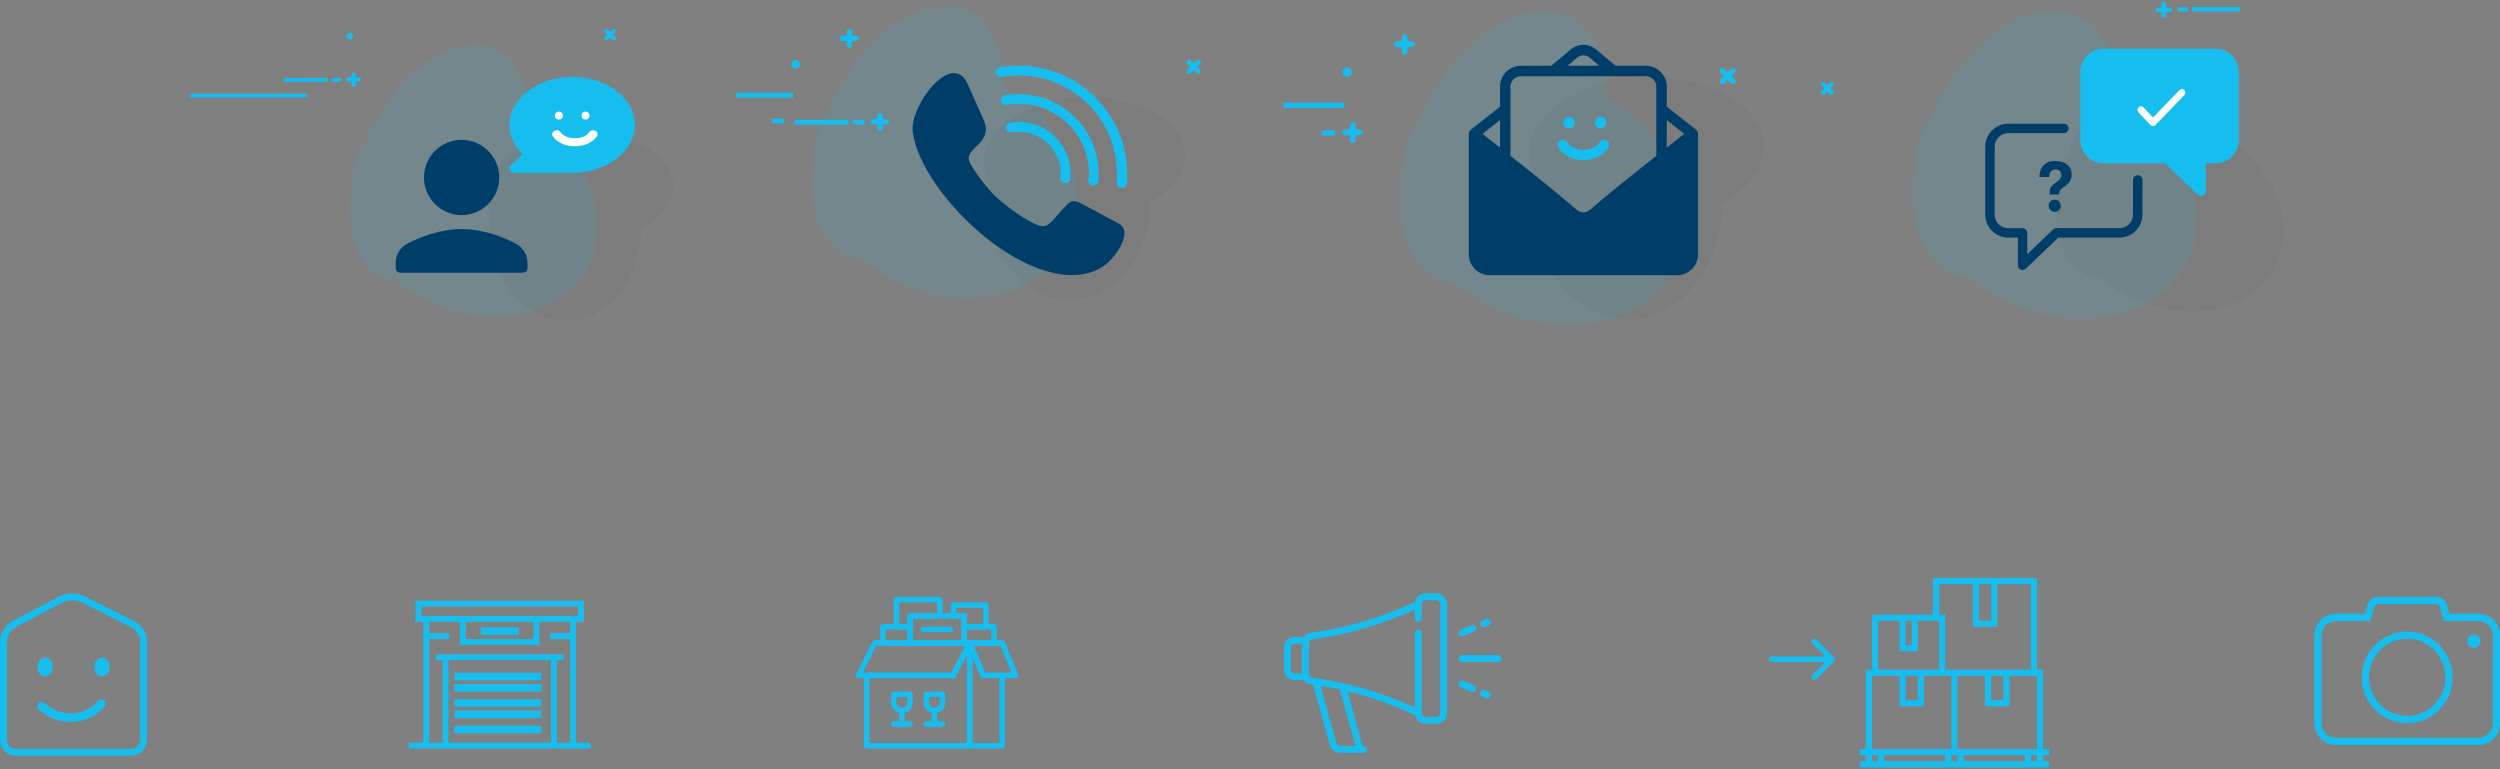 <?xml version="1.0" encoding="UTF-8"?>
<svg width="731px" height="225px" viewBox="0 0 731 225" version="1.1" xmlns="http://www.w3.org/2000/svg" xmlns:xlink="http://www.w3.org/1999/xlink">
    <rect x="0" y="0" width="731" height="225" fill="#808080" stroke="none"/>
    <!-- Generator: Sketch 50.2 (55047) - http://www.bohemiancoding.com/sketch -->
    <title>Group 19</title>
    <desc>Created with Sketch.</desc>
    <defs></defs>
    <g id="Page-1" stroke="none" stroke-width="1" fill="none" fill-rule="evenodd">
        <g id="Artboard" transform="translate(-756, -5686)">
            <g id="Group-19" transform="translate(757, 5673)">
                <g id="Group-13" transform="translate(54, 0)">
                    <g id="Group-8" transform="translate(0, 12)" fill-rule="nonzero">
                        <g id="Group-6" transform="translate(31.56, 0)">
                            <g id="Group_19" transform="translate(0.083, 0.581)">
                                <g id="Group_18" transform="translate(63.58, 56.743) rotate(102.007) translate(-63.58, -56.743) translate(17.342, 1.697)">
                                    <path d="M51.739,60.622 C36.707,60.622 24.523,53.307 24.523,44.285 C24.523,39.142 28.483,34.553 34.673,31.558 C35.422,17.333 45.039,6.079 56.79,6.079 C69.031,6.079 78.955,18.288 78.955,33.35 C78.957,35.733 78.703,38.11 78.197,40.44 C78.694,41.66 78.951,42.965 78.955,44.282 C78.955,50.217 73.682,55.413 65.795,58.274 C63.04,59.804 59.942,60.611 56.79,60.618 C56.137,60.62 55.485,60.586 54.836,60.517 C53.82,60.586 52.787,60.621 51.739,60.622 Z" id="Union_5" fill="#000000" opacity="0.03" transform="translate(51.739, 33.35) rotate(74.991) translate(-51.739, -33.35) "></path>
                                    <path d="M50.604,100.855 C49.21,100.95 47.794,100.998 46.357,100.999 C25.737,100.999 9.026,90.966 9.026,78.592 C9.026,71.537 14.458,65.242 22.948,61.136 C23.977,41.623 37.166,26.187 53.285,26.187 C70.075,26.187 83.686,42.934 83.686,63.593 C83.69,66.864 83.342,70.125 82.648,73.321 C83.329,74.995 83.682,76.784 83.686,78.591 C83.686,86.732 76.455,93.859 65.636,97.783 C61.857,99.881 57.607,100.988 53.284,100.999 C52.389,100.999 51.494,100.951 50.604,100.855 Z" id="Union_4" fill="#15BEF0" opacity="0.113" transform="translate(46.356, 63.593) rotate(15.009) translate(-46.356, -63.593) "></path>
                                </g>
                            </g>
                        </g>
                        <g id="Group-20" transform="translate(60.183, 23.486)">
                            <g id="Group-7" transform="translate(0, 18.349)" fill="#003E6A">
                                <path d="M19.788,22.068 C25.856,22.068 30.794,17.13 30.794,11.062 C30.794,4.994 25.856,0.056 19.788,0.056 C13.72,0.056 8.782,4.994 8.782,11.062 C8.782,17.13 13.72,22.068 19.788,22.068 Z" id="Shape"></path>
                                <path d="M39.066,37.516 C39.066,38.285 38.448,38.911 37.689,38.911 L1.888,38.911 C1.129,38.911 0.511,38.285 0.511,37.516 L0.511,36.056 C0.511,33.648 1.847,31.466 4,30.358 C7.724,28.439 13.491,26.151 19.788,26.151 C26.086,26.151 31.853,28.439 35.577,30.358 C37.729,31.466 39.066,33.648 39.066,36.056 L39.066,37.516 Z" id="Shape"></path>
                            </g>
                            <g id="feedback-2" transform="translate(33.761, 0)">
                                <path d="M18.372,0 C8.268,0 0.046,6.297 0.046,14.037 C0.046,17.142 1.38,20.13 3.835,22.575 L0.429,25.895 C0.056,26.26 -0.056,26.809 0.146,27.286 C0.348,27.763 0.826,28.073 1.355,28.073 L18.372,28.073 C28.475,28.074 36.697,21.777 36.697,14.037 C36.697,6.297 28.475,0 18.372,0 Z" id="Shape" fill="#16BEF0"></path>
                                <circle id="Oval" fill="#FFFFFF" cx="14.472" cy="11.307" r="1.17"></circle>
                                <circle id="Oval" fill="#FFFFFF" cx="22.271" cy="11.307" r="1.17"></circle>
                                <path d="M25.061,15.734 C24.424,15.437 23.621,15.661 23.277,16.226 C23.235,16.295 22.2,17.934 19.152,17.934 C16.127,17.934 15.084,16.319 15.027,16.227 C14.693,15.66 13.908,15.437 13.256,15.717 C12.601,16.006 12.336,16.709 12.663,17.287 C12.733,17.41 14.411,20.275 19.152,20.275 C23.893,20.275 25.571,17.41 25.641,17.287 C25.965,16.716 25.703,16.028 25.061,15.734 Z" id="Shape" fill="#FFFFFF"></path>
                            </g>
                        </g>
                        <g id="Group_78" transform="translate(0.603, 8.697)" fill="#15BEF0">
                            <g id="XMLID_15_" transform="translate(44.845, 12.745)">
                                <g id="XMLID_18_" transform="translate(0, 1.48)">
                                    <path d="M4.508,1.918 L1.326,1.918 C1.109,1.925 0.906,1.814 0.795,1.628 C0.685,1.442 0.685,1.21 0.795,1.024 C0.906,0.837 1.109,0.726 1.326,0.734 L4.507,0.734 C4.826,0.745 5.079,1.007 5.079,1.326 C5.079,1.645 4.826,1.907 4.507,1.918 L4.508,1.918 Z" id="XMLID_19_"></path>
                                </g>
                                <g id="XMLID_16_" transform="translate(1.628, 0)">
                                    <path d="M1.326,5.025 C1.169,5.027 1.017,4.965 0.906,4.853 C0.795,4.742 0.733,4.591 0.734,4.433 L0.734,1.326 C0.726,1.11 0.837,0.906 1.024,0.796 C1.21,0.685 1.442,0.685 1.628,0.796 C1.814,0.906 1.925,1.11 1.918,1.326 L1.918,4.508 C1.841,4.783 1.609,4.986 1.326,5.025 Z" id="XMLID_17_"></path>
                                </g>
                            </g>
                            <g id="XMLID_10_" transform="translate(120.372, 0)">
                                <g id="XMLID_13_" transform="translate(0.734, 0)">
                                    <path d="M0.537,4.082 C0.401,4.079 0.27,4.027 0.17,3.935 C-0.052,3.71 -0.052,3.347 0.17,3.121 L2.386,0.899 C2.612,0.677 2.974,0.677 3.2,0.899 C3.422,1.125 3.422,1.487 3.2,1.713 L0.981,3.932 C0.846,4.015 0.694,4.066 0.537,4.082 Z" id="XMLID_14_"></path>
                                </g>
                                <g id="XMLID_11_">
                                    <path d="M3.49,4.082 C3.354,4.079 3.224,4.027 3.123,3.935 L0.899,1.714 C0.676,1.488 0.676,1.125 0.899,0.899 C1.125,0.677 1.487,0.677 1.713,0.899 L3.932,3.119 C4.155,3.344 4.155,3.707 3.932,3.932 C3.798,4.015 3.647,4.066 3.49,4.082 Z" id="XMLID_12_"></path>
                                </g>
                            </g>
                            <g id="XMLID_8_" transform="translate(0, 19.694)">
                                <rect id="XMLID_9_" x="0" y="0" width="34.184" height="1.11"></rect>
                            </g>
                            <g id="XMLID_6_" transform="translate(27.377, 15.107)">
                                <rect id="XMLID_7_" x="0" y="0" width="12.875" height="1.11"></rect>
                            </g>
                            <g id="XMLID_3_" transform="translate(41.361, 15.107)">
                                <rect id="XMLID_4_" x="0" y="0" width="2.663" height="1.11"></rect>
                            </g>
                            <g id="XMLID_1_" transform="translate(44.919, 1.202)">
                                <path d="M2.658,1.696 C2.667,2.046 2.486,2.374 2.185,2.552 C1.883,2.729 1.509,2.729 1.207,2.552 C0.905,2.374 0.724,2.046 0.734,1.696 C0.724,1.346 0.905,1.019 1.207,0.841 C1.509,0.663 1.883,0.663 2.185,0.841 C2.486,1.019 2.667,1.346 2.658,1.696 Z" id="XMLID_2_"></path>
                            </g>
                        </g>
                    </g>
                    <g id="Group-23" transform="translate(160, 0)" fill-rule="nonzero">
                        <g id="Group_18" transform="translate(77.822, 62.132) rotate(102.007) translate(-77.822, -62.132) translate(28.345, -0.695)">
                            <path d="M56.362,65.856 C55.262,65.93 54.145,65.968 53.011,65.969 C36.745,65.969 23.56,58.07 23.56,48.327 C23.56,42.773 27.846,37.818 34.543,34.584 C35.355,19.221 45.76,7.068 58.477,7.068 C71.723,7.068 82.461,20.253 82.461,36.518 C82.463,39.092 82.189,41.659 81.641,44.174 C82.179,45.492 82.457,46.901 82.461,48.324 C82.461,54.733 76.755,60.344 68.221,63.433 C65.239,65.086 61.887,65.957 58.477,65.965 C57.77,65.966 57.064,65.93 56.362,65.856 Z" id="Union_5" fill="#000000" opacity="0.03" transform="translate(53.011, 36.518) rotate(74.991) translate(-53.011, -36.518) "></path>
                            <path d="M54.034,116.077 C52.539,116.178 51.02,116.229 49.477,116.23 C27.354,116.231 9.424,105.488 9.424,92.238 C9.424,84.684 15.252,77.944 24.361,73.547 C25.465,52.654 39.616,36.126 56.911,36.126 C74.925,36.126 89.529,54.058 89.529,76.178 C89.533,79.68 89.159,83.173 88.415,86.595 C89.146,88.387 89.524,90.303 89.529,92.238 C89.529,100.954 81.77,108.586 70.162,112.787 C66.107,115.034 61.548,116.219 56.91,116.23 C55.949,116.231 54.989,116.179 54.034,116.077 Z" id="Union_4" fill="#15BEF0" opacity="0.113" transform="translate(49.476, 76.178) rotate(15.009) translate(-49.476, -76.178) "></path>
                        </g>
                        <g id="Group-21" transform="translate(17.277, 29.058)">
                            <g id="call" transform="translate(34.555, 3.141)">
                                <path d="M43.368,32.146 C43.246,32.329 43.246,32.512 43.185,32.756 C43.124,33.549 43.734,34.281 44.527,34.342 C45.32,34.403 46.052,33.793 46.113,33 C46.113,32.817 46.113,32.634 46.174,32.329 C46.174,32.024 46.174,31.841 46.174,31.658 C46.174,29.889 45.869,28.181 45.32,26.534 C44.588,24.399 43.307,22.508 41.782,20.923 C39.891,19.032 37.574,17.69 34.951,16.958 C33.731,16.653 32.389,16.47 31.108,16.47 C30.681,16.47 30.254,16.47 29.766,16.531 C29.339,16.592 28.912,16.653 28.485,16.714 C27.692,16.836 27.143,17.629 27.326,18.361 C27.448,19.154 28.241,19.703 28.973,19.52 C29.339,19.459 29.644,19.398 30.01,19.398 C30.071,19.398 30.132,19.398 30.193,19.398 C30.498,19.398 30.803,19.337 31.108,19.337 C34.463,19.337 37.574,20.679 39.769,22.935 C41.965,25.131 43.307,28.12 43.368,31.475 L43.368,31.597 C43.368,31.841 43.368,32.024 43.368,32.146 Z" id="Shape" fill="#16BEF0"></path>
                                <path d="M51.42,33.488 C51.359,34.281 51.969,35.013 52.762,35.074 C53.555,35.135 54.287,34.525 54.348,33.732 C54.409,33.061 54.409,32.39 54.409,31.719 C54.409,30.377 54.287,29.096 54.104,27.815 C53.311,22.935 50.932,18.544 47.577,15.189 C43.734,11.346 38.611,8.845 32.938,8.418 C32.328,8.357 31.657,8.357 31.047,8.357 C30.376,8.357 29.705,8.357 29.034,8.418 C28.363,8.479 27.692,8.54 27.021,8.662 C26.228,8.784 25.679,9.577 25.862,10.309 C25.984,11.102 26.777,11.651 27.509,11.468 C27.936,11.407 28.302,11.346 28.729,11.285 C28.912,11.285 29.095,11.224 29.278,11.224 C29.888,11.163 30.498,11.163 31.047,11.163 C33.121,11.163 35.073,11.468 36.964,12.017 C40.257,12.993 43.185,14.762 45.564,17.141 C47.516,19.093 49.102,21.472 50.139,24.033 C51.054,26.351 51.603,28.913 51.603,31.597 C51.603,31.78 51.603,32.024 51.603,32.207 C51.481,32.695 51.42,33.061 51.42,33.488 Z" id="Shape" fill="#16BEF0"></path>
                                <path d="M53.494,9.333 C47.699,3.538 39.769,0 30.986,0 C30.071,0 29.156,0.061 28.241,0.122 C27.326,0.183 26.411,0.305 25.496,0.488 C24.703,0.61 24.154,1.403 24.337,2.135 C24.459,2.928 25.252,3.477 25.984,3.294 C26.411,3.233 26.777,3.172 27.204,3.111 C27.631,3.05 28.058,2.989 28.485,2.989 C29.339,2.928 30.132,2.867 30.986,2.867 C38.916,2.867 46.113,6.1 51.359,11.285 C56.544,16.47 59.777,23.667 59.777,31.658 C59.777,32.085 59.777,32.573 59.777,33 C59.777,33.366 59.716,33.732 59.716,34.159 C59.655,34.952 60.265,35.684 61.058,35.745 C61.851,35.806 62.582,35.196 62.643,34.403 C62.704,33.488 62.765,32.573 62.765,31.719 C62.765,22.996 59.228,15.067 53.494,9.333 Z" id="Shape" fill="#16BEF0"></path>
                                <path d="M60.509,46.297 L49.712,40.503 C46.113,38.551 45.991,39.832 42.209,43.858 C41.294,44.833 39.586,47.395 37.574,46.907 C33.365,45.87 25.496,39.71 22.934,36.904 C21.714,35.562 16.469,29.157 16.408,27.083 C16.286,23.911 23.239,22.325 20.982,16.287 L16.164,5.49 C11.65,-4.879 -0.977,11.712 0.06,19.459 C2.744,38.551 36.232,69.415 54.897,59.229 C59.045,56.911 64.656,48.798 60.509,46.297 Z" id="Shape" fill="#003E6A"></path>
                            </g>
                            <g id="XMLID_15_" transform="translate(21.451, 16.112)" fill="#15BEF0">
                                <g id="XMLID_18_" transform="translate(0, 1.809)">
                                    <path d="M5.513,2.345 L1.621,2.345 C1.356,2.355 1.108,2.219 0.972,1.991 C0.837,1.763 0.837,1.48 0.972,1.252 C1.108,1.024 1.356,0.888 1.621,0.898 L5.512,0.898 C5.902,0.911 6.211,1.231 6.211,1.621 C6.211,2.011 5.902,2.332 5.512,2.345 L5.513,2.345 Z" id="XMLID_19_"></path>
                                </g>
                                <g id="XMLID_16_" transform="translate(1.991, 0)">
                                    <path d="M1.622,6.145 C1.429,6.147 1.244,6.071 1.108,5.935 C0.972,5.799 0.896,5.614 0.898,5.421 L0.898,1.622 C0.888,1.357 1.024,1.108 1.252,0.973 C1.48,0.838 1.763,0.838 1.991,0.973 C2.219,1.108 2.355,1.357 2.345,1.622 L2.345,5.513 C2.251,5.849 1.967,6.097 1.622,6.145 Z" id="XMLID_17_"></path>
                                </g>
                            </g>
                            <g id="XMLID_10_" transform="translate(113.812, 0.527)" fill="#15BEF0">
                                <g id="XMLID_13_" transform="translate(0.898, 0)">
                                    <path d="M0.656,4.992 C0.49,4.988 0.33,4.924 0.207,4.813 C-0.064,4.536 -0.064,4.093 0.207,3.817 L2.918,1.099 C3.194,0.828 3.637,0.828 3.913,1.099 C4.185,1.376 4.185,1.819 3.913,2.095 L1.199,4.809 C1.034,4.91 0.849,4.973 0.656,4.992 Z" id="XMLID_14_"></path>
                                </g>
                                <g id="XMLID_11_">
                                    <path d="M4.268,4.992 C4.101,4.988 3.942,4.924 3.819,4.813 L1.099,2.097 C0.827,1.82 0.827,1.376 1.099,1.099 C1.376,0.828 1.819,0.828 2.095,1.099 L4.809,3.814 C5.081,4.09 5.081,4.533 4.809,4.809 C4.645,4.91 4.46,4.972 4.268,4.992 Z" id="XMLID_12_"></path>
                                </g>
                            </g>
                            <g id="XMLID_6_" transform="translate(0.09, 19.001)" fill="#15BEF0">
                                <rect id="XMLID_7_" x="0" y="0" width="15.745" height="1.357"></rect>
                            </g>
                            <g id="XMLID_3_" transform="translate(17.191, 19.001)" fill="#15BEF0">
                                <rect id="XMLID_4_" x="0" y="0" width="3.257" height="1.357"></rect>
                            </g>
                        </g>
                        <g id="XMLID_6_" transform="translate(0.261, 40.14)" fill="#15BEF0">
                            <rect id="XMLID_7_" x="0" y="0" width="16.617" height="1.439"></rect>
                        </g>
                        <g id="XMLID_3_" transform="translate(10.839, 47.648)" fill="#15BEF0">
                            <rect id="XMLID_4_" x="0" y="0" width="3.438" height="1.439"></rect>
                        </g>
                        <g id="XMLID_1_" transform="translate(16.212, 30.399)" fill="#15BEF0">
                            <path d="M2.649,1.415 C2.661,1.868 2.427,2.293 2.038,2.524 C1.649,2.755 1.166,2.755 0.776,2.524 C0.387,2.293 0.153,1.868 0.166,1.415 C0.153,0.961 0.387,0.536 0.776,0.305 C1.166,0.074 1.649,0.074 2.038,0.305 C2.427,0.536 2.661,0.961 2.649,1.415 Z" id="XMLID_2_"></path>
                        </g>
                        <g id="XMLID_15_2" transform="translate(30.311, 21.346)" fill="#15BEF0">
                            <g id="XMLID_18_2" transform="translate(0, 1.919)">
                                <path d="M5.037,1.702 L0.929,1.702 C0.65,1.712 0.387,1.568 0.245,1.326 C0.102,1.085 0.102,0.784 0.245,0.542 C0.387,0.301 0.65,0.157 0.929,0.167 L5.036,0.167 C5.447,0.181 5.773,0.521 5.773,0.934 C5.773,1.348 5.447,1.687 5.036,1.702 L5.037,1.702 Z" id="XMLID_19_2"></path>
                            </g>
                            <g id="XMLID_16_2" transform="translate(2.101, 0)">
                                <path d="M0.93,5.733 C0.727,5.734 0.531,5.654 0.388,5.509 C0.244,5.365 0.164,5.169 0.166,4.964 L0.166,0.935 C0.156,0.654 0.299,0.39 0.54,0.247 C0.78,0.104 1.079,0.104 1.32,0.247 C1.56,0.39 1.704,0.654 1.694,0.935 L1.694,5.061 C1.595,5.418 1.295,5.681 0.93,5.733 Z" id="XMLID_17_2"></path>
                            </g>
                        </g>
                    </g>
                    <g id="deliver" transform="translate(476, 0)">
                        <g id="Group_22" transform="translate(10.263, 0.722)" fill-rule="nonzero">
                            <g id="Group_18" transform="translate(74.493, 64.938) rotate(102.007) translate(-74.493, -64.938) translate(22.122, 0.196)">
                                <path d="M55.43,77.175 C54.175,77.262 52.9,77.306 51.604,77.307 C33.034,77.307 17.98,68.048 17.98,56.627 C17.98,50.116 22.873,44.308 30.52,40.517 C31.446,22.509 43.327,8.263 57.845,8.263 C72.968,8.263 85.228,23.719 85.228,42.785 C85.231,45.802 84.917,48.811 84.292,51.76 C84.906,53.304 85.224,54.956 85.228,56.623 C85.228,64.137 78.714,70.714 68.97,74.335 C65.566,76.272 61.738,77.293 57.845,77.303 C57.038,77.304 56.232,77.262 55.43,77.175 Z" id="Union_5" fill="#000000" opacity="0.03" transform="translate(51.604, 42.785) rotate(14.99) translate(-51.604, -42.785) "></path>
                                <path d="M56.973,119.233 C55.404,119.342 53.81,119.397 52.191,119.398 C28.977,119.399 10.162,107.825 10.162,93.55 C10.162,85.412 16.278,78.15 25.836,73.413 C26.994,50.904 41.844,33.097 59.991,33.097 C78.894,33.097 94.219,52.416 94.219,76.248 C94.223,80.021 93.831,83.783 93.05,87.47 C93.817,89.401 94.214,91.465 94.219,93.55 C94.219,102.941 86.077,111.162 73.896,115.689 C69.642,118.109 64.857,119.386 59.991,119.398 C58.982,119.398 57.975,119.343 56.973,119.233 Z" id="Union_4" fill="#15BEF0" opacity="0.113" transform="translate(52.19, 76.248) rotate(15.009) translate(-52.19, -76.248) "></path>
                            </g>
                        </g>
                        <g id="Group_81" transform="translate(62.197, 26.737) rotate(180) translate(-62.197, -26.737) translate(0.341, 12.717)" fill="#15BEF0" fill-rule="nonzero">
                            <g id="XMLID_15_" transform="translate(19.962, 22.569)">
                                <g id="XMLID_18_" transform="translate(0, 1.663)">
                                    <path d="M4.138,1.33 L0.65,1.33 C0.477,1.332 0.311,1.262 0.189,1.137 C0.067,1.012 -0.001,0.842 -7.14929689e-17,0.666 C-0.002,0.489 0.066,0.318 0.189,0.193 C0.311,0.068 0.477,-0.002 0.65,-7.32751262e-17 L4.138,-7.32751262e-17 C4.311,-0.002 4.477,0.068 4.599,0.193 C4.721,0.318 4.789,0.489 4.788,0.666 C4.789,0.842 4.721,1.012 4.599,1.137 C4.477,1.262 4.311,1.332 4.138,1.33 Z" id="XMLID_19_"></path>
                                </g>
                                <g id="XMLID_16_" transform="translate(1.785, 0)">
                                    <path d="M0.65,4.822 C0.477,4.824 0.311,4.754 0.189,4.629 C0.067,4.504 -0.001,4.334 -7.15031333e-17,4.158 L-7.15031333e-17,0.666 C-0.002,0.489 0.066,0.318 0.189,0.193 C0.311,0.068 0.477,-0.002 0.65,6.77626358e-21 C0.822,-0.002 0.988,0.068 1.111,0.193 C1.233,0.318 1.301,0.489 1.299,0.666 L1.299,4.24 C1.215,4.549 0.96,4.778 0.65,4.822 Z" id="XMLID_17_"></path>
                                </g>
                            </g>
                            <g id="XMLID_10_" transform="translate(118.891, 0)">
                                <g id="XMLID_13_">
                                    <path d="M0.588,3.762 C0.439,3.759 0.296,3.7 0.186,3.598 C-0.058,3.344 -0.058,2.937 0.186,2.683 L2.617,0.187 C2.865,-0.062 3.262,-0.062 3.509,0.187 C3.753,0.441 3.753,0.848 3.509,1.102 L1.075,3.596 C0.927,3.688 0.761,3.745 0.588,3.762 Z" id="XMLID_14_"></path>
                                </g>
                                <g id="XMLID_11_">
                                    <path d="M3.022,3.762 C2.873,3.759 2.73,3.7 2.62,3.598 L0.183,1.102 C-0.061,0.848 -0.061,0.441 0.183,0.187 C0.43,-0.062 0.828,-0.062 1.075,0.187 L3.509,2.681 C3.753,2.935 3.753,3.342 3.509,3.596 C3.361,3.688 3.195,3.745 3.022,3.762 Z" id="XMLID_12_"></path>
                                </g>
                            </g>
                            <g id="XMLID_6_" transform="translate(0, 24.398)">
                                <rect id="XMLID_7_" x="0" y="0" width="14.12" height="1.247"></rect>
                            </g>
                            <g id="XMLID_3_" transform="translate(15.337, 24.398)">
                                <rect id="XMLID_4_" x="0" y="0" width="2.921" height="1.247"></rect>
                            </g>
                            <g id="XMLID_1_" transform="translate(20.043, 1.351)">
                                <path d="M2.11,1.081 C2.099,1.674 1.633,2.151 1.055,2.162 C0.477,2.152 0.01,1.674 -1.48103751e-16,1.081 C0.01,0.488 0.477,0.01 1.055,1.48103751e-16 C1.634,0.011 2.1,0.489 2.11,1.081 Z" id="XMLID_2_"></path>
                            </g>
                        </g>
                        <g id="question-mark" transform="translate(49.485, 27.216)">
                            <g id="chat" fill-rule="nonzero">
                                <path d="M34.584,32.167 L53.14,32.167 L63.108,41.711 L63.108,32.167 L67.334,32.167 C70.303,32.167 72.727,29.744 72.727,26.775 L72.727,6.779 C72.727,3.81 70.303,1.386 67.334,1.386 L34.584,1.386 C31.615,1.386 29.191,3.81 29.191,6.779 L29.191,26.775 C29.191,29.744 31.615,32.167 34.584,32.167 Z" id="XMLID_61_" fill="#16BEF0"></path>
                                <path d="M10.377,64.615 C10.543,64.691 10.74,64.721 10.922,64.721 C11.27,64.721 11.619,64.585 11.876,64.343 L21.374,55.254 L39.234,55.254 C42.946,55.254 45.96,52.239 45.96,48.528 L45.96,38.393 C45.96,37.636 45.339,37.015 44.582,37.015 C43.824,37.015 43.203,37.636 43.203,38.393 L43.203,48.528 C43.203,50.724 41.416,52.497 39.234,52.497 L20.814,52.497 C20.465,52.497 20.117,52.633 19.859,52.875 L12.285,60.116 L12.285,53.89 C12.285,53.133 11.664,52.512 10.907,52.512 L6.726,52.512 C4.529,52.512 2.757,50.724 2.757,48.543 L2.757,28.699 C2.757,26.502 4.544,24.714 6.726,24.714 L22.98,24.714 C23.737,24.714 24.359,24.093 24.359,23.336 C24.359,22.579 23.737,21.958 22.98,21.958 L6.726,21.958 C3.015,21.958 0,24.972 0,28.683 L0,48.528 C0,52.239 3.015,55.254 6.726,55.254 L9.543,55.254 L9.543,63.358 C9.543,63.903 9.877,64.403 10.377,64.615 Z" id="Shape" fill="#003E6A"></path>
                                <path d="M52.595,33.546 L62.169,42.711 C62.426,42.953 62.775,43.089 63.123,43.089 C63.305,43.089 63.487,43.059 63.668,42.983 C64.168,42.771 64.502,42.271 64.502,41.726 L64.502,33.546 L67.349,33.546 C71.076,33.546 74.121,30.516 74.121,26.775 L74.121,6.779 C74.121,3.052 71.091,0.008 67.349,0.008 L34.584,0.008 C30.857,0.008 27.812,3.037 27.812,6.779 L27.812,26.775 C27.812,30.501 30.842,33.546 34.584,33.546 L52.595,33.546 Z M30.569,26.775 L30.569,6.779 C30.569,4.567 32.372,2.765 34.584,2.765 L67.334,2.765 C69.546,2.765 71.349,4.567 71.349,6.779 L71.349,26.775 C71.349,28.986 69.546,30.789 67.334,30.789 L63.108,30.789 C62.351,30.789 61.729,31.41 61.729,32.167 L61.729,38.499 L54.08,31.183 C53.822,30.94 53.489,30.804 53.125,30.804 L34.584,30.804 C32.372,30.804 30.569,29.001 30.569,26.775 Z" id="Shape" fill="#16BEF0"></path>
                            </g>
                            <g id="Group-22" transform="translate(15.515, 32.784)" fill="#003E6A">
                                <path d="M4.805,14.948 L4.74,14.947 C3.726,14.917 3.011,14.15 3.04,13.125 C3.068,12.117 3.8,11.385 4.781,11.385 L4.839,11.387 C5.882,11.418 6.589,12.177 6.559,13.232 C6.53,14.242 5.809,14.948 4.805,14.948 Z" id="Path"></path>
                                <path d="M9.071,6.261 C8.832,6.608 8.308,7.04 7.647,7.568 L6.92,8.084 C6.52,8.403 6.279,8.702 6.189,8.997 C6.117,9.23 6.082,9.291 6.076,9.764 L6.075,9.884 L3.297,9.884 L3.305,9.642 C3.339,8.651 3.363,8.067 3.763,7.585 C4.392,6.828 5.777,5.912 5.836,5.873 C6.035,5.72 6.202,5.545 6.327,5.358 C6.619,4.946 6.748,4.621 6.748,4.302 C6.748,3.859 6.62,3.449 6.366,3.084 C6.123,2.732 5.661,2.554 4.992,2.554 C4.329,2.554 3.874,2.77 3.603,3.213 C3.323,3.669 3.182,4.148 3.182,4.637 L3.182,4.758 L0.318,4.758 L0.323,4.631 C0.397,2.831 1.023,1.534 2.183,0.777 C2.913,0.296 3.82,0.052 4.878,0.052 C6.264,0.052 7.434,0.397 8.355,1.079 C9.288,1.769 9.761,2.803 9.761,4.153 C9.761,4.907 9.529,5.616 9.071,6.261 Z" id="Path"></path>
                            </g>
                            <path d="M56.802,12.093 L49.062,20.135 L46.237,17.168 C45.842,16.755 45.208,16.755 44.813,17.159 C44.418,17.563 44.418,18.234 44.805,18.647 L48.337,22.363 C48.535,22.569 48.79,22.672 49.053,22.672 C49.309,22.672 49.564,22.569 49.762,22.363 L58.218,13.581 C58.613,13.168 58.613,12.506 58.226,12.093 C57.831,11.68 57.197,11.68 56.802,12.093 Z" id="Shape" fill="#FFFFFF" fill-rule="nonzero"></path>
                        </g>
                    </g>
                    <g id="store" transform="translate(320, 0)" fill-rule="nonzero">
                        <g id="Group_21" transform="translate(16.817, 0)">
                            <g id="Group_18" transform="translate(71.317, 65.778) rotate(102.007) translate(-71.317, -65.778) translate(17.843, 4.304)">
                                <path d="M58.516,77.11 C57.234,77.199 55.932,77.244 54.61,77.246 C35.648,77.246 20.278,67.792 20.278,56.131 C20.278,49.483 25.274,43.552 33.082,39.681 C34.028,21.294 46.158,6.748 60.982,6.748 C76.423,6.748 88.941,22.529 88.941,41.996 C88.944,45.077 88.624,48.15 87.986,51.16 C88.613,52.738 88.937,54.424 88.941,56.127 C88.941,63.798 82.29,70.513 72.341,74.211 C68.865,76.189 64.957,77.231 60.982,77.241 C60.158,77.243 59.335,77.199 58.516,77.11 Z" id="Union_5" fill="#000000" opacity="0.03" transform="translate(54.61, 41.997) rotate(75.99) translate(-54.61, -41.997) "></path>
                                <path d="M58.357,112.957 C56.749,113.067 55.117,113.122 53.459,113.123 C29.68,113.124 10.409,101.497 10.409,87.156 C10.409,78.98 16.673,71.686 26.463,66.927 C27.65,44.314 42.86,26.425 61.449,26.425 C80.811,26.425 96.508,45.833 96.508,69.774 C96.512,73.564 96.11,77.344 95.31,81.048 C96.096,82.988 96.502,85.061 96.508,87.155 C96.508,96.59 88.168,104.849 75.692,109.396 C71.333,111.828 66.433,113.11 61.448,113.123 C60.415,113.123 59.383,113.068 58.357,112.957 Z" id="Union_4" fill="#15BEF0" opacity="0.113" transform="translate(53.458, 69.774) rotate(15.009) translate(-53.458, -69.774) "></path>
                            </g>
                        </g>
                        <g id="feedback" transform="translate(54.469, 26.105)">
                            <path d="M67.038,26.029 C67.037,25.555 66.821,25.109 66.447,24.819 C66.446,24.818 62.723,21.918 57.896,18.11 L57.896,12.249 C57.896,8.871 55.163,6.124 51.802,6.124 L42.928,6.124 C40.757,4.343 38.873,2.767 37.615,1.646 C36.405,0.57 34.962,0 33.52,2.70628715e-08 C32.076,-0 30.633,0.571 29.424,1.646 C28.166,2.767 26.282,4.343 24.11,6.124 L15.236,6.124 C11.875,6.124 9.142,8.871 9.142,12.249 L9.142,18.11 C4.315,21.917 0.592,24.818 0.591,24.819 C0.218,25.109 0.001,25.555 0,26.029 L0,26.029 L0,61.244 C0,64.622 2.733,67.368 6.094,67.368 L60.944,67.368 C64.305,67.368 67.038,64.622 67.038,61.244 L67.038,26.029 L67.038,26.029 Z M57.896,22.001 C60.027,23.678 61.836,25.095 63.028,26.027 C61.838,26.956 60.026,28.372 57.896,30.046 L57.896,22.001 Z M31.445,3.938 C32.751,2.775 34.285,2.773 35.595,3.94 C36.28,4.549 37.145,5.29 38.139,6.124 L28.901,6.124 C29.894,5.29 30.759,4.549 31.445,3.938 Z M12.189,12.249 C12.189,10.561 13.556,9.187 15.236,9.187 L51.802,9.187 C53.482,9.187 54.849,10.561 54.849,12.249 L54.849,32.445 C48.029,37.828 39.474,44.666 35.595,48.117 C35.227,48.445 34.461,48.995 33.471,48.995 C32.748,48.995 32.05,48.701 31.396,48.117 C27.493,44.644 18.98,37.829 12.189,32.459 L12.189,12.249 Z M9.142,22.001 L9.142,30.055 C7.01,28.378 5.199,26.959 4.008,26.029 C5.199,25.096 7.009,23.679 9.142,22.001 Z" id="Shape" fill="#003E6A"></path>
                            <ellipse id="Oval" fill="#16BEF0" cx="29.329" cy="22.737" rx="1.676" ry="1.684"></ellipse>
                            <ellipse id="Oval" fill="#16BEF0" cx="38.547" cy="22.737" rx="1.676" ry="1.684"></ellipse>
                            <path d="M40.903,29.921 C41.271,29.202 40.975,28.335 40.243,27.965 C39.512,27.589 38.606,27.876 38.214,28.584 C38.166,28.672 36.987,30.736 33.52,30.736 C30.079,30.736 28.892,28.702 28.827,28.586 C28.45,27.87 27.555,27.587 26.812,27.944 C26.066,28.308 25.764,29.193 26.137,29.921 C26.215,30.076 28.124,33.684 33.52,33.684 C38.915,33.684 40.825,30.076 40.903,29.921 Z" id="Shape" fill="#16BEF0"></path>
                        </g>
                        <g id="Group_80" transform="translate(0.28, 22.889)" fill="#15BEF0">
                            <g id="XMLID_15_" transform="translate(17.002, 25.76)">
                                <g id="XMLID_18_" transform="translate(-0, 2.058)">
                                    <path d="M5.401,1.825 L0.996,1.825 C0.697,1.836 0.415,1.681 0.263,1.422 C0.11,1.163 0.11,0.841 0.263,0.582 C0.415,0.323 0.697,0.168 0.996,0.179 L5.4,0.179 C5.841,0.194 6.19,0.558 6.19,1.002 C6.19,1.446 5.841,1.809 5.4,1.825 L5.401,1.825 Z" id="XMLID_19_"></path>
                                </g>
                                <g id="XMLID_16_" transform="translate(2.253, 0)">
                                    <path d="M0.997,6.147 C0.779,6.149 0.57,6.063 0.416,5.908 C0.262,5.753 0.176,5.542 0.178,5.323 L0.178,1.002 C0.167,0.701 0.321,0.419 0.579,0.265 C0.837,0.111 1.157,0.111 1.415,0.265 C1.673,0.419 1.827,0.701 1.816,1.002 L1.816,5.427 C1.71,5.809 1.388,6.092 0.997,6.147 Z" id="XMLID_17_"></path>
                                </g>
                            </g>
                            <g id="XMLID_10_" transform="translate(127.403, 9.856)">
                                <g id="XMLID_13_" transform="translate(0.178, 0)">
                                    <path d="M0.742,4.835 C0.554,4.831 0.374,4.758 0.235,4.631 C-0.073,4.317 -0.073,3.813 0.235,3.499 L3.302,0.408 C3.615,0.099 4.116,0.099 4.429,0.408 C4.736,0.722 4.736,1.226 4.429,1.54 L1.357,4.627 C1.17,4.742 0.96,4.813 0.742,4.835 Z" id="XMLID_14_"></path>
                                </g>
                                <g id="XMLID_11_" transform="translate(0, 0)">
                                    <path d="M3.992,4.835 C3.804,4.831 3.623,4.758 3.484,4.631 L0.406,1.542 C0.098,1.228 0.098,0.723 0.406,0.408 C0.719,0.099 1.22,0.099 1.533,0.408 L4.604,3.495 C4.912,3.809 4.912,4.313 4.604,4.627 C4.418,4.742 4.209,4.813 3.992,4.835 Z" id="XMLID_12_"></path>
                                </g>
                            </g>
                            <g id="XMLID_6_" transform="translate(0, 20.152)">
                                <rect id="XMLID_7_" x="0" y="0" width="17.818" height="1.543"></rect>
                            </g>
                            <g id="XMLID_3_" transform="translate(11.343, 28.203)">
                                <rect id="XMLID_4_" x="0" y="0" width="3.686" height="1.543"></rect>
                            </g>
                            <g id="XMLID_1_" transform="translate(17.104, 9.707)">
                                <path d="M2.84,1.517 C2.853,2.004 2.603,2.459 2.185,2.706 C1.768,2.954 1.25,2.954 0.832,2.706 C0.415,2.459 0.164,2.004 0.178,1.517 C0.164,1.03 0.415,0.574 0.832,0.327 C1.25,0.08 1.768,0.08 2.185,0.327 C2.603,0.574 2.853,1.03 2.84,1.517 Z" id="XMLID_2_"></path>
                            </g>
                            <g id="XMLID_15_2" transform="translate(32.222, 0)">
                                <g id="XMLID_18_2" transform="translate(0, 2.058)">
                                    <path d="M5.401,1.825 L0.996,1.825 C0.697,1.836 0.415,1.681 0.263,1.422 C0.11,1.163 0.11,0.841 0.263,0.582 C0.415,0.323 0.697,0.168 0.996,0.179 L5.4,0.179 C5.841,0.194 6.19,0.558 6.19,1.002 C6.19,1.446 5.841,1.809 5.4,1.825 L5.401,1.825 Z" id="XMLID_19_2"></path>
                                </g>
                                <g id="XMLID_16_2" transform="translate(2.253, 0)">
                                    <path d="M0.997,6.147 C0.779,6.149 0.57,6.063 0.416,5.908 C0.262,5.753 0.176,5.542 0.178,5.323 L0.178,1.002 C0.167,0.701 0.321,0.419 0.579,0.265 C0.837,0.111 1.157,0.111 1.415,0.265 C1.673,0.419 1.827,0.701 1.816,1.002 L1.816,5.427 C1.71,5.809 1.388,6.092 0.997,6.147 Z" id="XMLID_17_2"></path>
                                </g>
                            </g>
                        </g>
                    </g>
                </g>
                <g id="Group-17" transform="translate(0, 182)">
                    <g id="Group-25" transform="translate(0, 5.539)">
                        <path d="M40.986,41.827 C40.986,43.801 39.402,45.417 37.466,45.417 L3.521,45.417 C1.584,45.417 0,43.801 0,41.827 L0,13.148 C0,11.173 1.41,8.82 3.133,7.919 L16.958,0.691 C18.681,-0.21 21.512,-0.233 23.249,0.64 L37.829,7.97 C39.565,8.843 40.986,11.173 40.986,13.148 L40.986,41.827 Z" id="Combined-Shape" stroke="#16BEF0" stroke-width="2"></path>
                        <path d="M29.496,30.222 C28.994,29.764 28.226,29.813 27.779,30.341 C23.867,34.98 16.635,35.29 11.99,31.029 C11.487,30.571 10.72,30.619 10.272,31.148 C9.828,31.669 9.881,32.473 10.381,32.937 C11.797,34.226 13.399,35.172 15.096,35.772 C20.172,37.567 26.018,36.263 29.604,32.011 C30.049,31.489 30.002,30.688 29.496,30.222" id="Fill-19" fill="#16BEF0"></path>
                        <path d="M14.401,20.489 C14.401,22.017 13.411,23.263 12.182,23.263 C10.96,23.263 9.97,22.017 9.97,20.489 C9.97,18.962 10.96,17.724 12.182,17.724 C13.411,17.724 14.401,18.962 14.401,20.489" id="Fill-21" fill="#16BEF0"></path>
                        <path d="M31.017,20.489 C31.017,22.017 30.028,23.263 28.805,23.263 C27.581,23.263 26.586,22.017 26.586,20.489 C26.586,18.962 27.581,17.724 28.805,17.724 C30.028,17.724 31.017,18.962 31.017,20.489" id="Fill-23" fill="#16BEF0"></path>
                    </g>
                    <g id="marketing" transform="translate(374.416, 4.431)" fill="#16BEF0" fill-rule="nonzero">
                        <path d="M44.588,0.051 L41.399,0.051 C39.897,0.051 38.64,1.116 38.343,2.53 C35.894,3.755 23.877,9.445 8.053,11.527 C7.164,11.644 6.401,12.127 5.908,12.809 L3.123,12.809 C1.401,12.809 0,14.21 0,15.932 L0,22.312 C0,24.034 1.401,25.435 3.123,25.435 L5.908,25.435 C6.401,26.117 7.164,26.6 8.053,26.717 C8.212,26.738 8.37,26.76 8.528,26.781 L13.426,44.412 C13.8,45.758 15.037,46.699 16.435,46.699 L22.257,46.699 C22.258,46.699 22.259,46.699 22.261,46.699 C22.262,46.699 22.263,46.699 22.264,46.699 L23.324,46.699 C23.875,46.699 24.321,46.253 24.321,45.702 C24.321,45.152 23.875,44.705 23.324,44.705 L23.019,44.705 L18.571,28.695 C29.029,31.243 36.473,34.779 38.343,35.714 C38.64,37.128 39.897,38.193 41.399,38.193 L44.588,38.193 C46.311,38.193 47.712,36.792 47.712,35.07 L47.712,3.174 C47.712,1.452 46.311,0.051 44.588,0.051 Z M5.316,23.441 L3.123,23.441 C2.5,23.441 1.993,22.935 1.993,22.312 L1.993,15.932 C1.993,15.309 2.5,14.803 3.123,14.803 L5.316,14.803 L5.316,23.441 Z M20.95,44.705 L16.435,44.705 C15.929,44.705 15.482,44.365 15.347,43.878 L10.686,27.101 C12.648,27.416 14.543,27.782 16.36,28.182 L20.95,44.705 Z M45.718,35.07 C45.718,35.693 45.211,36.2 44.588,36.2 L41.399,36.2 C40.776,36.2 40.269,35.693 40.269,35.07 L40.269,35.069 C40.269,35.067 40.269,35.065 40.269,35.062 L40.269,11.68 C40.269,11.13 39.823,10.683 39.272,10.683 C38.722,10.683 38.275,11.129 38.275,11.68 L38.275,33.466 C34.351,31.602 22.91,26.661 8.313,24.74 C7.741,24.665 7.309,24.183 7.309,23.619 L7.309,14.625 C7.309,14.061 7.741,13.579 8.313,13.504 C22.91,11.583 34.351,6.642 38.275,4.779 L38.275,7.427 C38.275,7.978 38.722,8.424 39.272,8.424 C39.823,8.424 40.269,7.978 40.269,7.427 L40.269,3.181 C40.269,3.18 40.269,3.178 40.269,3.177 L40.269,3.174 C40.269,2.551 40.776,2.044 41.399,2.044 L44.588,2.044 C45.211,2.044 45.718,2.551 45.718,3.174 L45.718,35.07 Z" id="Shape"></path>
                        <path d="M62.663,18.125 L52.031,18.125 C51.48,18.125 51.034,18.572 51.034,19.122 C51.034,19.673 51.48,20.119 52.031,20.119 L62.663,20.119 C63.213,20.119 63.66,19.673 63.66,19.122 C63.66,18.572 63.213,18.125 62.663,18.125 Z" id="Shape"></path>
                        <path d="M60.389,8.097 C60.173,7.591 59.587,7.357 59.081,7.574 L58.017,8.03 C57.511,8.246 57.277,8.832 57.494,9.338 C57.656,9.716 58.024,9.943 58.41,9.943 C58.542,9.943 58.675,9.917 58.803,9.862 L59.866,9.406 C60.372,9.189 60.606,8.603 60.389,8.097 Z" id="Shape"></path>
                        <path d="M56.136,9.92 C55.92,9.414 55.334,9.18 54.828,9.397 L51.638,10.764 C51.132,10.98 50.898,11.566 51.115,12.072 C51.277,12.45 51.645,12.677 52.031,12.677 C52.162,12.677 52.296,12.651 52.423,12.596 L55.613,11.229 C56.119,11.012 56.353,10.426 56.136,9.92 Z" id="Shape"></path>
                        <path d="M59.866,28.838 L58.799,28.381 C58.294,28.164 57.708,28.399 57.491,28.904 C57.274,29.41 57.508,29.996 58.014,30.213 L59.08,30.67 C59.208,30.725 59.342,30.751 59.473,30.751 C59.859,30.751 60.227,30.525 60.389,30.147 C60.606,29.641 60.372,29.055 59.866,28.838 Z" id="Shape"></path>
                        <path d="M55.612,27.015 L52.423,25.648 C51.918,25.432 51.331,25.666 51.115,26.172 C50.898,26.678 51.132,27.264 51.638,27.481 L54.826,28.847 C54.954,28.902 55.087,28.928 55.218,28.928 C55.605,28.928 55.973,28.701 56.135,28.323 C56.352,27.818 56.117,27.232 55.612,27.015 Z" id="Shape"></path>
                    </g>
                    <g id="Group-2" transform="translate(516.206, 0)" fill="#16BEF0" fill-rule="nonzero">
                        <g id="package-2" transform="translate(26.586, 0)">
                            <path d="M55.387,51.814 L55.387,50.027 L53.6,50.027 L53.6,26.8 L51.814,26.8 L51.814,0 L40.2,0 L33.054,0 L21.44,0 L21.44,10.72 L3.573,10.72 L3.573,26.8 L1.787,26.8 L1.787,50.027 L0,50.027 L0,51.814 L1.787,51.814 L1.787,53.6 L0,53.6 L0,55.387 L55.387,55.387 L55.387,53.6 L53.6,53.6 L53.6,51.814 L55.387,51.814 Z M34.84,1.787 L38.414,1.787 L38.414,12.507 L34.84,12.507 L34.84,1.787 Z M23.227,1.787 L33.054,1.787 L33.054,14.293 L40.2,14.293 L40.2,1.787 L50.027,1.787 L50.027,26.8 L28.587,26.8 L27.693,26.8 L25.013,26.8 L25.013,10.72 L23.227,10.72 L23.227,1.787 Z M41.987,28.587 L41.987,35.734 L38.414,35.734 L38.414,28.587 L41.987,28.587 Z M13.4,12.507 L15.187,12.507 L15.187,19.653 L13.4,19.653 L13.4,12.507 Z M5.36,12.507 L11.613,12.507 L11.613,21.44 L16.973,21.44 L16.973,12.507 L23.227,12.507 L23.227,26.8 L5.36,26.8 L5.36,12.507 Z M16.973,28.587 L16.973,35.734 L13.4,35.734 L13.4,28.587 L16.973,28.587 Z M3.573,28.587 L11.613,28.587 L11.613,37.52 L18.76,37.52 L18.76,28.587 L26.8,28.587 L26.8,50.027 L3.573,50.027 L3.573,28.587 Z M5.36,53.6 L3.573,53.6 L3.573,51.814 L5.36,51.814 L5.36,53.6 Z M25.013,53.6 L7.147,53.6 L7.147,51.814 L25.013,51.814 L25.013,53.6 Z M28.587,53.6 L26.8,53.6 L26.8,51.814 L28.587,51.814 L28.587,53.6 Z M48.24,53.6 L30.373,53.6 L30.373,51.814 L48.24,51.814 L48.24,53.6 Z M51.814,53.6 L50.027,53.6 L50.027,51.814 L51.814,51.814 L51.814,53.6 Z M51.814,50.027 L28.587,50.027 L28.587,28.587 L36.627,28.587 L36.627,37.52 L43.774,37.52 L43.774,28.587 L51.814,28.587 L51.814,50.027 Z" id="Shape"></path>
                        </g>
                        <g id="web-log-in" transform="translate(0, 17.724)">
                            <path d="M12.752,10.617 C12.425,10.945 12.425,11.475 12.752,11.802 C12.916,11.965 13.13,12.047 13.345,12.047 C13.559,12.047 13.773,11.965 13.937,11.802 L19.1,6.638 C19.428,6.311 19.428,5.781 19.1,5.454 L13.937,0.289 C13.61,-0.038 13.08,-0.038 12.752,0.289 C12.425,0.616 12.425,1.146 12.752,1.473 L16.487,5.208 L0.837,5.208 C0.375,5.208 0,5.583 0,6.046 C0,6.508 0.375,6.883 0.837,6.883 L16.487,6.883 L12.752,10.617 Z" id="Shape"></path>
                        </g>
                    </g>
                    <g id="warehouse-3" transform="translate(118.528, 6.646)" fill="#16BEF0" fill-rule="nonzero">
                        <rect id="Rectangle-path" x="13.293" y="28.801" width="25.478" height="2.215"></rect>
                        <rect id="Rectangle-path" x="13.293" y="24.37" width="25.478" height="2.215"></rect>
                        <rect id="Rectangle-path" x="13.293" y="21.047" width="25.478" height="2.215"></rect>
                        <rect id="Rectangle-path" x="13.293" y="36.555" width="25.478" height="2.215"></rect>
                        <rect id="Rectangle-path" x="13.293" y="32.124" width="25.478" height="2.215"></rect>
                        <rect id="Rectangle-path" x="21.047" y="7.754" width="11.077" height="2.215"></rect>
                        <path d="M48.929,41.519 L48.929,6.172 L51.192,6.172 L51.192,0 L1.98,0 L1.98,6.172 L4.242,6.172 L4.242,41.519 L0,41.519 L0,43.202 L53.171,43.202 L53.171,41.519 L48.929,41.519 Z M3.677,4.488 L3.677,1.683 L49.495,1.683 L49.495,4.488 L3.677,4.488 Z M36.485,6.172 L36.485,11.221 L16.687,11.221 L16.687,6.172 L36.485,6.172 Z M41.576,41.519 L11.596,41.519 L11.596,17.393 L41.576,17.393 L41.576,41.519 Z M47.232,9.538 L41.293,9.538 L41.293,11.221 L47.232,11.221 L47.232,41.519 L43.273,41.519 L43.273,17.393 L45.252,17.393 L45.252,15.71 L7.919,15.71 L7.919,17.393 L9.899,17.393 L9.899,41.519 L5.939,41.519 L5.939,11.221 L11.879,11.221 L11.879,9.538 L5.939,9.538 L5.939,6.172 L14.99,6.172 L14.99,12.904 L38.182,12.904 L38.182,6.172 L47.232,6.172 L47.232,9.538 Z" id="Shape"></path>
                    </g>
                    <g id="box-2" transform="translate(249.241, 5.539)" fill="#16BEF0" fill-rule="nonzero">
                        <path d="M33.953,13.038 C33.807,12.805 33.553,12.663 33.278,12.663 L5.547,12.663 C5.246,12.663 4.972,12.832 4.838,13.1 L0.084,22.592 C-0.039,22.837 -0.026,23.129 0.118,23.362 C0.263,23.595 0.518,23.737 0.793,23.737 L28.524,23.737 C28.825,23.737 29.099,23.568 29.233,23.3 L33.987,13.807 C34.11,13.562 34.097,13.271 33.953,13.038 Z M28.035,22.155 L2.075,22.155 L6.036,14.245 L31.996,14.245 L28.035,22.155 Z" id="Shape"></path>
                        <path d="M33.46,12.684 C33.102,12.599 32.733,12.772 32.569,13.1 L28.035,22.155 L3.17,22.155 C2.732,22.155 2.377,22.509 2.377,22.946 L2.377,43.513 C2.377,43.949 2.732,44.304 3.17,44.304 L33.278,44.304 C33.716,44.304 34.071,43.949 34.071,43.513 L34.071,13.454 C34.071,13.087 33.818,12.768 33.46,12.684 Z M32.486,42.721 L3.962,42.721 L3.962,23.737 L28.524,23.737 C28.825,23.737 29.099,23.568 29.233,23.3 L32.486,16.804 L32.486,42.721 Z" id="Shape"></path>
                        <path d="M47.479,22.641 L43.518,13.149 C43.395,12.855 43.106,12.663 42.786,12.663 L33.278,12.663 C33.014,12.663 32.766,12.796 32.619,13.016 C32.472,13.235 32.445,13.514 32.547,13.758 L36.509,23.251 C36.631,23.545 36.92,23.737 37.24,23.737 L46.748,23.737 C47.012,23.737 47.26,23.604 47.407,23.384 C47.554,23.164 47.581,22.886 47.479,22.641 Z M37.768,22.155 L34.467,14.245 L42.258,14.245 L45.559,22.155 L37.768,22.155 Z" id="Shape"></path>
                        <path d="M42.786,22.155 L37.768,22.155 L34.01,13.15 C33.865,12.802 33.493,12.603 33.123,12.679 C32.752,12.752 32.486,13.076 32.486,13.454 L32.486,43.513 C32.486,43.949 32.841,44.304 33.278,44.304 L42.786,44.304 C43.224,44.304 43.579,43.949 43.579,43.513 L43.579,22.946 C43.579,22.509 43.224,22.155 42.786,22.155 Z M41.994,42.721 L34.071,42.721 L34.071,17.409 L36.509,23.251 C36.631,23.545 36.92,23.737 37.24,23.737 L41.994,23.737 L41.994,42.721 Z" id="Shape"></path>
                        <path d="M31.694,4.752 L15.847,4.752 C15.41,4.752 15.055,5.107 15.055,5.543 L15.055,13.454 C15.055,13.89 15.41,14.245 15.847,14.245 L31.694,14.245 C32.131,14.245 32.486,13.89 32.486,13.454 L32.486,5.544 C32.486,5.107 32.131,4.752 31.694,4.752 Z M30.901,12.663 L16.639,12.663 L16.639,6.335 L30.901,6.335 L30.901,12.663 Z" id="Shape"></path>
                        <path d="M40.409,7.917 L31.694,7.917 C31.256,7.917 30.901,8.271 30.901,8.708 L30.901,13.454 C30.901,13.89 31.256,14.245 31.694,14.245 L40.409,14.245 C40.847,14.245 41.202,13.89 41.202,13.454 L41.202,8.708 C41.202,8.271 40.847,7.917 40.409,7.917 Z M39.617,12.663 L32.486,12.663 L32.486,9.499 L39.617,9.499 L39.617,12.663 Z" id="Shape"></path>
                        <path d="M15.847,7.917 L7.924,7.917 C7.486,7.917 7.131,8.271 7.131,8.708 L7.131,13.454 C7.131,13.89 7.486,14.245 7.924,14.245 L15.847,14.245 C16.284,14.245 16.639,13.89 16.639,13.454 L16.639,8.708 C16.639,8.271 16.284,7.917 15.847,7.917 Z M15.055,12.663 L8.716,12.663 L8.716,9.499 L15.055,9.499 L15.055,12.663 Z" id="Shape"></path>
                        <path d="M24.563,0.006 L11.885,0.006 C11.448,0.006 11.093,0.361 11.093,0.797 L11.093,8.707 C11.093,9.144 11.448,9.498 11.885,9.498 L15.847,9.498 C16.284,9.498 16.639,9.144 16.639,8.707 L16.639,6.334 L24.563,6.334 C25,6.334 25.355,5.98 25.355,5.543 L25.355,0.797 C25.355,0.361 25,0.006 24.563,0.006 Z M23.77,4.752 L15.847,4.752 C15.41,4.752 15.055,5.107 15.055,5.543 L15.055,7.916 L12.678,7.916 L12.678,1.588 L23.77,1.588 L23.77,4.752 Z" id="Shape"></path>
                        <path d="M27.732,8.708 L19.809,8.708 C19.371,8.708 19.016,9.062 19.016,9.499 C19.016,9.935 19.371,10.29 19.809,10.29 L27.732,10.29 C28.169,10.29 28.524,9.935 28.524,9.499 C28.524,9.062 28.169,8.708 27.732,8.708 Z" id="Shape"></path>
                        <path d="M15.847,27.692 L11.093,27.692 C10.656,27.692 10.301,28.046 10.301,28.483 L10.301,30.856 C10.301,32.601 11.722,34.02 13.47,34.02 C15.218,34.02 16.639,32.601 16.639,30.856 L16.639,28.483 C16.639,28.046 16.284,27.692 15.847,27.692 Z M15.055,30.856 C15.055,31.729 14.344,32.438 13.47,32.438 C12.596,32.438 11.885,31.729 11.885,30.856 L11.885,29.274 L15.055,29.274 L15.055,30.856 L15.055,30.856 Z" id="Shape"></path>
                        <path d="M13.47,32.438 C13.033,32.438 12.678,32.793 12.678,33.229 L12.678,37.184 C12.678,37.621 13.033,37.975 13.47,37.975 C13.907,37.975 14.262,37.621 14.262,37.184 L14.262,33.229 C14.262,32.793 13.907,32.438 13.47,32.438 Z" id="Shape"></path>
                        <path d="M15.847,36.393 L11.093,36.393 C10.656,36.393 10.301,36.748 10.301,37.184 C10.301,37.621 10.656,37.975 11.093,37.975 L15.847,37.975 C16.284,37.975 16.639,37.621 16.639,37.184 C16.639,36.748 16.284,36.393 15.847,36.393 Z" id="Shape"></path>
                        <path d="M25.355,27.692 L20.601,27.692 C20.164,27.692 19.809,28.046 19.809,28.483 L19.809,30.856 C19.809,32.601 21.23,34.02 22.978,34.02 C24.726,34.02 26.147,32.601 26.147,30.856 L26.147,28.483 C26.147,28.046 25.792,27.692 25.355,27.692 Z M24.563,30.856 C24.563,31.729 23.852,32.438 22.978,32.438 C22.104,32.438 21.393,31.729 21.393,30.856 L21.393,29.274 L24.563,29.274 L24.563,30.856 L24.563,30.856 Z" id="Shape"></path>
                        <path d="M22.978,32.438 C22.541,32.438 22.186,32.793 22.186,33.229 L22.186,37.184 C22.186,37.621 22.541,37.975 22.978,37.975 C23.415,37.975 23.77,37.621 23.77,37.184 L23.77,33.229 C23.77,32.793 23.415,32.438 22.978,32.438 Z" id="Shape"></path>
                        <path d="M25.355,36.393 L20.601,36.393 C20.164,36.393 19.809,36.748 19.809,37.184 C19.809,37.621 20.164,37.975 20.601,37.975 L25.355,37.975 C25.792,37.975 26.147,37.621 26.147,37.184 C26.147,36.748 25.792,36.393 25.355,36.393 Z" id="Shape"></path>
                        <path d="M38.032,1.588 L28.524,1.588 C28.087,1.588 27.732,1.943 27.732,2.379 L27.732,5.543 C27.732,5.98 28.087,6.334 28.524,6.334 L30.901,6.334 L30.901,8.707 C30.901,9.144 31.256,9.498 31.694,9.498 L38.032,9.498 C38.47,9.498 38.825,9.144 38.825,8.707 L38.825,2.379 C38.825,1.943 38.47,1.588 38.032,1.588 Z M37.24,7.917 L32.486,7.917 L32.486,5.544 C32.486,5.107 32.131,4.753 31.694,4.753 L29.317,4.753 L29.317,3.17 L37.24,3.17 L37.24,7.917 Z" id="Shape"></path>
                    </g>
                    <g id="photo-camera-2" transform="translate(675.721, 5.539)" fill="#16BEF0" fill-rule="nonzero">
                        <path d="M48.005,43.286 L6.273,43.286 C2.813,43.286 0,40.446 0,36.955 L0,11.277 C0,7.786 2.813,4.946 6.273,4.946 L14.788,4.946 L15.534,2.408 C15.838,1.019 17.096,0 18.575,0 L35.704,0 C37.142,0 38.414,1.014 38.751,2.421 L38.771,2.507 L39.45,4.946 L48.006,4.946 C51.466,4.946 54.279,7.785 54.279,11.277 L54.279,36.954 C54.278,40.446 51.464,43.286 48.005,43.286 Z M6.273,7.056 C3.966,7.056 2.091,8.95 2.091,11.277 L2.091,36.954 C2.091,39.282 3.967,41.175 6.273,41.175 L48.005,41.175 C50.312,41.175 52.187,39.282 52.187,36.954 L52.187,11.277 C52.187,8.949 50.312,7.056 48.005,7.056 L37.866,7.056 L36.722,2.936 C36.616,2.457 36.188,2.11 35.703,2.11 L18.574,2.11 C18.082,2.11 17.663,2.449 17.556,2.937 L16.347,7.056 L6.273,7.056 Z M27.141,36.907 C19.823,36.907 13.87,30.899 13.87,23.515 C13.87,16.129 19.823,10.122 27.141,10.122 C34.456,10.122 40.408,16.13 40.408,23.515 C40.408,30.898 34.456,36.907 27.141,36.907 Z M27.141,12.231 C20.977,12.231 15.961,17.292 15.961,23.514 C15.961,29.736 20.977,34.795 27.141,34.795 C33.304,34.795 38.317,29.735 38.317,23.514 C38.317,17.292 33.303,12.231 27.141,12.231 Z M46.656,10.973 C45.589,10.973 44.727,11.846 44.727,12.92 C44.727,13.996 45.589,14.867 46.656,14.867 C47.721,14.867 48.583,13.996 48.583,12.92 C48.583,11.846 47.72,10.973 46.656,10.973 Z" id="Pic-Icon"></path>
                    </g>
                </g>
            </g>
        </g>
    </g>
</svg>